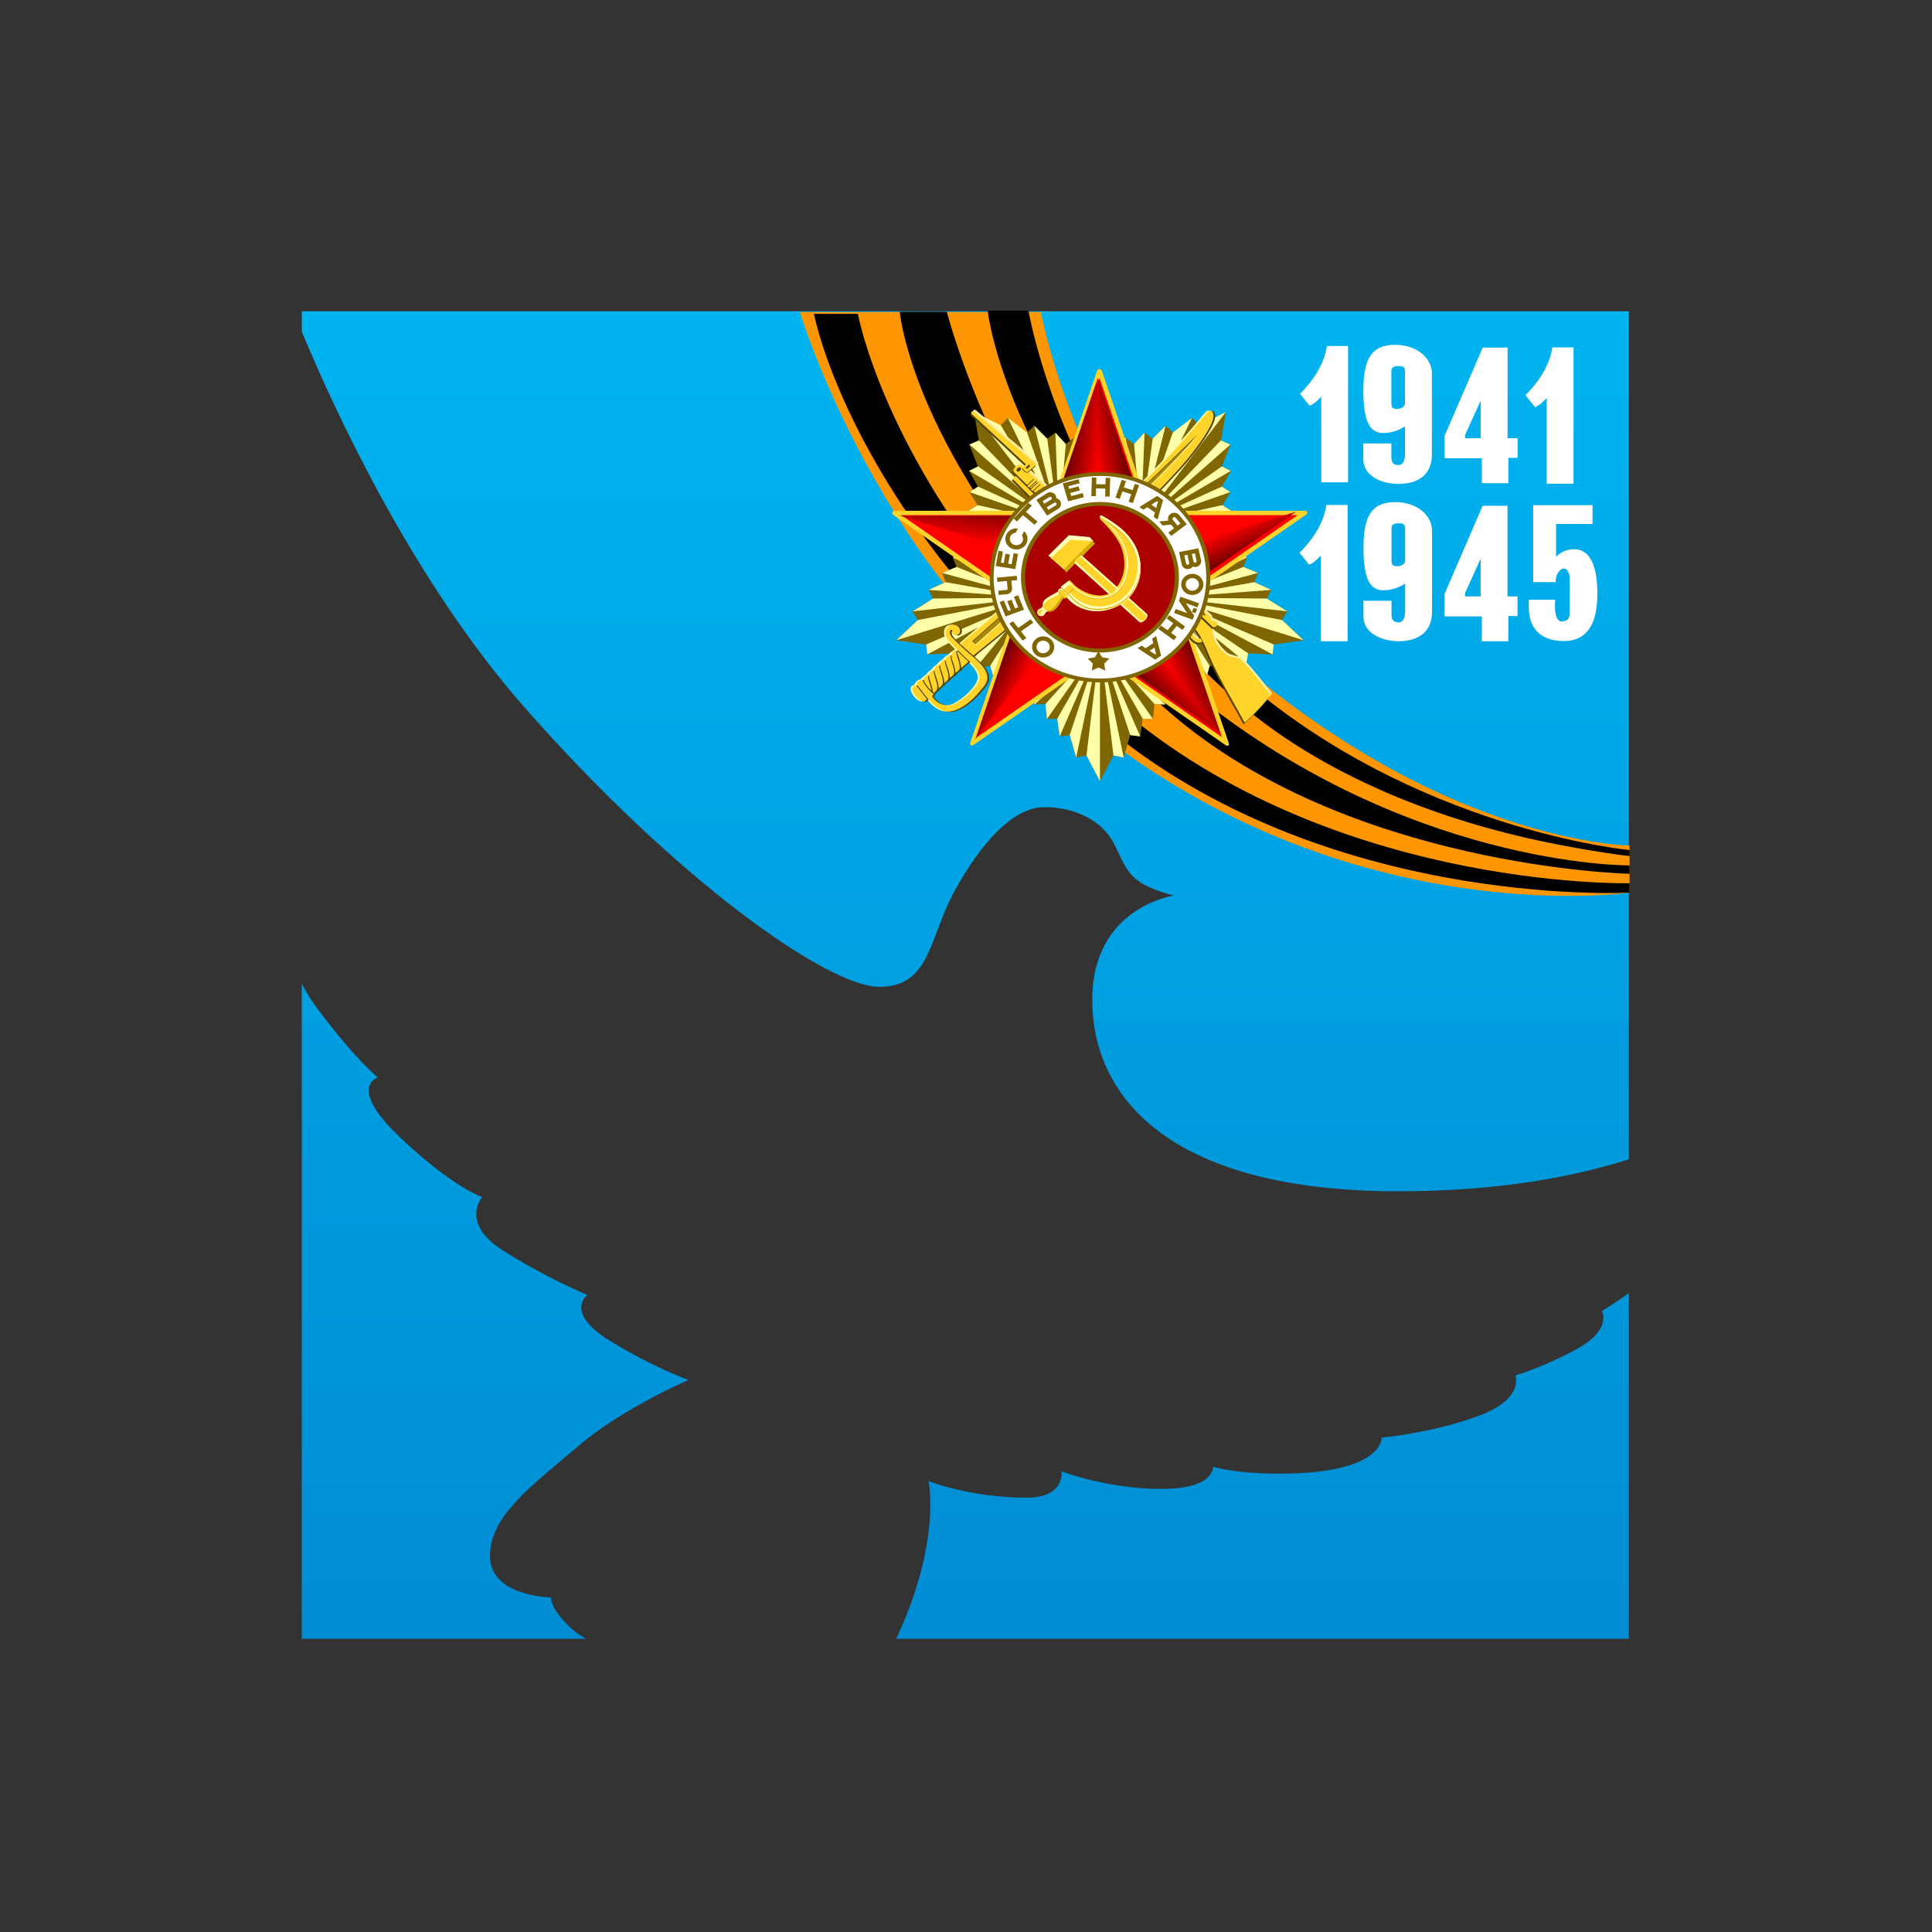 <svg viewBox='0 0 602 602' xmlns='http://www.w3.org/2000/svg' xmlns:xlink='http://www.w3.org/1999/xlink'>
<rect x="0" y="0" width="602" height="602" fill="#333333" stroke="none"/>
<defs>
<linearGradient id='f' x1='-76.431' x2='-66.144' y1='27.596' y2='25.922' gradientUnits='userSpaceOnUse' xlink:href='#h'/>
<linearGradient id='i' x1='-76' x2='-66' y1='28' y2='26' gradientUnits='userSpaceOnUse' xlink:href='#h'/>
<linearGradient id='c' x1='-87.516' x2='-77.282' y1='25.922' y2='27.302' gradientUnits='userSpaceOnUse' xlink:href='#l'/>
<linearGradient id='l'>
<stop stop-color='#2b0000' offset='0'/>
<stop stop-color='red' offset='1'/>
</linearGradient>
<linearGradient id='j' x1='-76' x2='-66' y1='28' y2='26' gradientUnits='userSpaceOnUse'>
<stop stop-color='red' offset='0'/>
<stop stop-color='#500' offset='1'/>
</linearGradient>
<linearGradient id='h'>
<stop stop-color='red' offset='0'/>
<stop stop-color='#2b0000' offset='1'/>
</linearGradient>
</defs>
<linearGradient id='k' x1='300.79' x2='300.79' y1='97.795' y2='508.5' gradientUnits='userSpaceOnUse'>
<stop stop-color='#00b4ef' offset='0'/>
<stop stop-color='#008cd3' offset='1'/>
</linearGradient>
<path d='M94.041 96.987v6.355c10.627 25.535 34.871 77.837 69.459 117.158 47.5 54 94.5 87 110.5 87s15.5-15.5 23.5-30 18-26 28-26 18.464 4.706 21.77 11.7 4.323 9.24 8.096 11.741 10.385 4.1 10.385 4.1-25.416 3.658-25.416 32.491 22.165 59.667 95.5 59.667c31.425 0 55-4.653 71.708-9.97V96.987H94.041zm397.291 323.345c-11.08 6.043-19.138 8.202-19.138 8.202s2.9 7.339-11.511 12.663-30.217 6.763-30.217 6.763.867 11.223-31.939 11.223c-13.67 0-20.576-2.158-20.576-2.158s.723 6.907-16.112 6.907-31.079-5.468-31.079-5.468 1.151 8.202-10.792 8.202c-17.698 0-30.648-5.18-30.648-5.18s2.181 10.35-2.152 27.35c-2.201 8.636-5.348 16.32-7.912 21.797h228.286V402.94c-4.867 3.456-8.374 5.56-8.374 5.56s3.244 5.788-7.836 11.832zM180 450.75c14-12 34.5-20.75 34.5-20.75s-11-4-23.25-11.5c-16-9.25-8.25-15-8.25-15s-13.25-5.5-26.5-14-6.25-16.5-6.25-16.5-9.25-3-25.75-18.75-6.75-18.5-6.75-18.5-7-5.5-19.25-22c-1.519-2.046-3.011-4.48-4.459-7.175V510.63h88.651c-1.546-.757-3.718-2.156-6.232-4.735-5.041-5.17-4.782-8.143-4.782-8.143s-19-.26-19-12.926S166 462.75 180 450.75' fill='url(#k)'/>
<path d='m249.24 97.234s24.815 82.938 90.775 129.31c80.573 64.312 167.74 51.592 167.74 51.592v-14.695s-54.439-0.324-119.74-55.181c-51.592-44.082-63.673-111.02-63.673-111.02h-75.102' fill='#FE9601'/>
<path d='m253.62 97.795h13.697s10.434 58.375 77.285 119.03 163.16 58.373 163.16 58.373v2.935s-99.239 5.544-168.05-55.764c-74.677-62.936-86.09-124.57-86.09-124.57'/>
<path d='m280.36 97.148h14.674s6.302 24.747 21.523 52.503c12.097 22.059 30.152 45.383 52.828 64.243 67.83 56.416 138.37 55.764 138.37 55.764v2.608s-87.658-1.916-143.59-50.546c-79.062-68.745-83.808-124.57-83.808-124.57'/>
<path d='m307.75 96.821h12.718s11.089 65.874 65.548 113.81 121.74 54.243 121.74 54.243v1.875s-11.535-1.261-27.936-4.74c-26.675-5.659-67.425-18.618-97.716-46.486-68.52-63.04-74.352-118.7-74.352-118.7'/>
<path d='m408.06 126.432-2.998-3.748s3.372-3.124 5.746-7.371 2.624-7.496 2.624-7.496h6.621v42.477h-8.37v-26.735s-.624.75-1.624 1.624-2 1.249-2 1.249' fill='#fff'/>
<path d='m478.31 126.86-2.998-3.747s3.372-3.124 5.746-7.371 2.624-7.496 2.624-7.496h6.621v42.477h-8.37v-26.735s-0.624 0.75-1.624 1.624-2 1.249-2 1.249' fill='#fff'/>
<path d='M434.67 107.443c-7.121 0-9.87 4.123-9.87 14.242s2.249 13.243 6.247 13.243 6.746-2.124 6.746-2.124v8.496c0 2.374-.749 3.623-2 3.623s-2.248-.5-2.248-2.249v-4.498H424.8v4.997c0 4.997 5.498 7.621 10.994 7.621 5.747 0 10.369-2.624 10.369-9.12v-25.361c0-4.498-4.372-8.87-11.493-8.87zm3.123 18.24c0 .75-.873 1.749-2.498 1.749s-1.749-.75-1.749-1.874v-9.994c0-1.125.873-1.5 2-1.5s2.249-.125 2.249 1.749v9.87' fill='#fff'/>
<path d='m469.75 136.55v-28.234h-7.745l-11.869 27.485v6.996h11.62v7.746h8.243v-7.871h2.874v-6.122h-3.124zm-8.37 0h-4.872v-1l4.872-10.744zm23.356 44.834h-6.996v-23.987h18.49v5.872h-11.369v10.244s1.874-2.374 5.622-2.374 7.246 2.998 7.246 13.867-4.247 14.742-10.494 14.742-10.869-3.123-10.869-10.494v-2.374h8.245s-0.75 6.747 2 6.747 2.5-2.25 2.5-3.498v-9.87c0-1.5-0.75-3.124-1.75-3.124s-2.624 1.25-2.624 4.249' fill='#fff'/>
<g fill-rule='evenodd'>
<path transform='matrix(.082 0 0 .079 301.77 173.96)' d='m0 20v100h60v-20h-40v-80zm80 0v100h60v-20h-40v-20h40v-20h-40v-20h40v-20zm130 20v20h20c5.523 0 10 4.477 10 10s-4.477 10-10 10h-20v20h20c16.569 0 30-13.431 30-30s-13.431-30-30-30zm20-40c-38.66 0-70 31.34-70 70s31.34 70 70 70 70-31.34 70-70-31.34-70-70-70zm0 20c27.614 0 50 22.386 50 50s-22.386 50-50 50-50-22.386-50-50 22.386-50 50-50' fill='#9000cc'/>
<path transform='matrix(.082 0 0 .079 301.77 173.96)' d='M320 20v100h20V57.219L380 120h20V20h-20v62.781L340 20' fill='red'/>
<path transform='matrix(.082 0 0 .079 301.77 173.96)' d='m420 20h20v100h-20zm40 0v100h50c16.569 0 30-13.431 30-30v-40c0-16.569-13.431-30-30-30zm20 20h30c5.523 0 10 4.477 10 10v40c0 5.523-4.477 10-10 10h-30zm180-20-20 20h30c5.523 0 10 4.477 10 10s-4.477 10-10 10c-16.569 0-30 13.431-30 30v30h60v-20h-40v-10c0-5.523 4.477-10 10-10 16.569 0 30-13.431 30-30s-13.431-30-30-30zm130-20c-38.66 0-70 31.34-70 70s31.34 70 70 70 70-31.34 70-70-31.34-70-70-70zm0 20c27.614 0 50 22.386 50 50s-22.386 50-50 50-50-22.386-50-50 22.386-50 50-50zm90 20v80h20v-100' fill='#9000cc'/>
<g fill-rule='evenodd'>
<path transform='matrix(.165 0 0 .158 330.72 173.81)' d='m299.48 50.91a5 5 0 1 1 0-10 5 5 0 0 1-0 10zm10-30h-10a5 5 0 0 0-5 5v5.856a14.966 14.966 0 0 1 5-0.856c8.283 0 15 6.718 15 15 0 8.283-6.717 15-15 15s-15-6.717-15-15v-20c0-8.283 6.717-15 15-15' fill='#90c'/>
</g>
</g>
<g fill-rule='evenodd'>
<path transform='matrix(1.364 0 0 1.3 278 115)' d='m43.28 18.27-1.673-1.865-1.94 1.556-2.392-2.705-1.856 1.435-2.952-3.093-1.7 1.6-4.368-3.485-1.615 1.772-6.108-3.168 1.125 6.788-2.184.988 1.964 5.231-2.033 1.082 2.03 3.763-1.94 1.321 1.835 3.113-2.08 1.363 1.257 2.167 19.388.834zM16.108 44.088l-2.29 1.014.88 2.325-3.312 1.44.792 2.209-3.854 1.851 1 2.07-4.664 3.078 1.186 2.083-4.9 4.83 6.804 1.028.264 2.383 5.583-.252.4 2.268 4.206-.768.658 2.253 3.526-.783.654 2.4 2.45-.526 6.784-18.182zm16.158 33.82.257 2.491 2.484-.12.345 3.596 2.346-.07.57 4.237 2.28-.32 1.486 5.387 2.347-.485 3.08 6.154 3.08-6.154 2.348.485 1.485-5.387 2.281.32.57-4.237 2.345.07.346-3.595 2.484.12.257-2.493L47.46 65.836zM51.643 18.27l1.673-1.865 1.94 1.556 2.392-2.706 1.856 1.436 2.952-3.093 1.7 1.6 4.368-3.485 1.614 1.771 6.11-3.167-1.126 6.788 2.184.988-1.964 5.231 2.033 1.082-2.03 3.763 1.939 1.321-1.834 3.113 2.08 1.363-1.257 2.167-19.389.834zm27.172 25.817 2.29 1.015-.881 2.325 3.313 1.44-.792 2.209 3.854 1.851-1.01 2.07 4.665 3.078-1.186 2.083 4.9 4.83-6.804 1.028-.264 2.382-5.583-.251-.4 2.268-4.206-.768-.658 2.253-3.526-.783-.654 2.4-2.45-.526-6.784-18.182' fill='#806600'/>
<path transform='matrix(1.364 0 0 1.3 278 115)' d='m30.81 15.197-4.368-3.484 11.64 25.254zm-5.982-1.712-6.109-3.168 19.363 26.65zm-4.984 3.62-2.184.988 20.422 18.874zm-.22 6.22-2.033 1.081 20.49 12.561zM43.28 18.27l-1.673-1.865-3.525 20.562zm-3.612-.309-2.393-2.705.807 21.711zm-4.249-1.27-2.952-3.093 5.615 23.37zM19.516 32.603l-2.08 1.363 20.646 3zm.105-4.434-1.939 1.321 20.4 7.477zM9.333 54.998 4.67 58.075l27.615-3.266zm-3.478 5.16-4.9 4.83 31.33-10.179zm1.904 5.858.265 2.383 24.26-13.59zm5.847 2.13.4 2.27 18.278-15.607zm2.502-24.058-2.29 1.014 18.466 9.707zm-1.409 3.34-3.313 1.44 20.898 5.941zm-2.52 3.648-3.855 1.851 23.96 1.882zm10.218 20.041.653 2.4 9.234-18.708zm-4.185-1.47.658 2.253 13.414-17.091zM40.55 87.722l1.485 5.387 5.428-27.273zm3.833 4.902 3.08 6.154V65.836zm6.16 0 2.347.485-5.427-27.273zm3.833-4.902 2.28.32-9.193-22.206zm-22.109-9.815.257 2.492 14.939-14.563zm2.741 2.373.346 3.595 12.109-18.039zm2.69 3.525.57 4.237 9.195-22.206zm22.22-3.525 2.483.12-14.938-14.564zm-2.692 3.525 2.346.07-12.11-18.039zm6.888-68.607 4.368-3.485-11.64 25.254zm5.983-1.713 6.108-3.168-19.362 26.65zm4.983 3.62 2.184.988-20.421 18.874zm.22 6.22 2.033 1.081-20.49 12.561zM51.644 18.27l1.672-1.865 3.526 20.562zm3.611-.308 2.394-2.706-.807 21.711zm4.25-1.27 2.951-3.094-5.614 23.37zm15.902 15.91 2.08 1.364-20.645 3zm-.105-4.433 1.94 1.322-20.4 7.476zM85.59 54.998l4.664 3.077L62.64 54.81zm3.478 5.16 4.9 4.83L62.64 54.81zm-1.904 5.858L86.9 68.4l-24.261-13.59zm-5.846 2.131-.4 2.268L62.638 54.81zm-2.503-24.06 2.29 1.015L62.64 54.81zm1.41 3.34 3.312 1.44L62.64 54.81zm2.52 3.649 3.854 1.851-23.96 1.882zM72.527 71.117l-.654 2.4-9.234-18.708zm4.184-1.47-.7 2.253-13.415-17.09' fill='#ffffa9'/>
</g>
<g fill-rule='evenodd'>
<path transform='matrix(1.364 0 0 1.3 278 115)' d='M58.795 33.963h35.361c.781 0 .87.594.325.99L65.871 55.74l10.971 33.768c.264.811-.176.99-.771.558L47.348 69.197 18.728 89.99c-.61.444-1.108.236-.834-.609L28.825 55.74.402 35.09c-.665-.484-.48-1.127.369-1.127H35.9L46.76.539c.231-.712.938-.724 1.173-0' fill='#ffd42a' fill-rule='nonzero'/>
<path transform='matrix(1.364 0 0 1.3 278 115)' d='M2.08 35.012H36.66l10.687-32.89 10.686 32.89h34.582L64.64 55.34l10.686 32.89-27.977-20.327L19.37 88.228l10.687-32.89' fill='red'/>
<g fill-rule='evenodd'>
<path transform='matrix(1.364 0 0 1.3 446.87 115)' d='M-66.144 35.013-76.83 49.72V2.123' fill='url(#f)'/>
<path transform='matrix(1.364 0 0 1.3 446.87 115)' d='m-76.83 49.72-10.686-14.708 10.686-32.89' fill='url(#c)'/>
<path transform='matrix(.421 -1.246 1.297 .405 309.98 64.08)' d='M-66.144 35.013-76.83 49.72V2.123' fill='url(#j)'/>
<path transform='matrix(.421 -1.246 1.297 .405 309.98 64.08)' d='m-76.83 49.72-10.686-14.708 10.686-32.89' fill='url(#c)'/>
<path transform='scale(-1.364 1.3) rotate(-72 -103.53 213.28)' d='M-66.144 35.013-76.83 49.72V2.123' fill='url(#f)'/>
<path transform='scale(-1.364 1.3) rotate(-72 -103.53 213.28)' d='m-76.83 49.72-10.686-14.708 10.686-32.89' fill='url(#c)'/>
<path transform='matrix(-1.103 -.77 .802 -1.06 217.46 173.48)' d='M-66.144 35.013-76.83 49.72V2.123' fill='url(#f)'/>
<path transform='matrix(-1.103 -.77 .802 -1.06 217.46 173.48)' d='m-76.83 49.72-10.686-14.708 10.686-32.89' fill='url(#c)'/>
<path transform='scale(1.364 -1.3) rotate(36 374.87 460.41)' d='M-66.144 35.013-76.83 49.72V2.123' fill='url(#i)'/>
<path transform='scale(1.364 -1.3) rotate(36 374.87 460.41)' d='m-76.83 49.72-10.686-14.708 10.686-32.89' fill='url(#c)'/>
</g>
</g>
<g fill-rule='evenodd'>
<path transform='matrix(1.364 0 0 1.3 278 115)' d='m70.587 56.564 2.438 2.476.322 1.018a.877.877 0 0 1 1.22.494c.17.503-.575 1.289-1.101.812l-0 .683c-0 2 1 4 2.85 5.703.785.721 1.934.933 3.06 1.16 1.035.38 4.325 4.7 7.387 8.812-1.745 2.44-3.742 4.63-5.91 6.649-2.571-4.997-5.535-10.012-7.738-15.173-.607-1.423-1.143-2.89-1.795-4.285l-.14.07c-1.355.717-2.323-.47-3.426-2.161l.464-.65c.788 1.282 1.71 2.475 2.535 1.976l.144-.094c-.63-1.208-1.383-2.342-2.39-3.322l2.083-4.168zM19.183 9.924 33.44 22.47l-1.92 1.685 1.655 1.547c.138-.138.565.26.427.399l.417.389c.138-.138.565.261.428.4l2.59 2.419-1.856 2.149-1.27.781-5.88-6.138c-.239-.25.544-.935.782-.684l.235-.233-.888-.908c-.555-.568 1.13-2.203 1.71-1.661l.495.462.55-.624-12.29-11.99c-.446-.435.057-.98.558-.54' fill='#fea'/>
<path transform='matrix(1.364 0 0 1.3 278 115)' d='m69.986 57.336 2.439 2.476.322 1.018a.877.877 0 0 1 1.22.494c.169.503-.575 1.289-1.102.813l-0 .682c-0 2.049.994 3.997 2.85 5.703.784.721 1.934.933 3.06 1.16 1.034.38 4.325 4.7 7.387 8.812-1.746 2.44-3.742 4.63-5.91 6.649-2.571-4.997-5.535-10.011-7.738-15.173-.607-1.423-1.143-2.89-1.796-4.285l-.14.07c-1.355.717-2.322-.47-3.425-2.161l.463-.65c.788 1.283 1.71 2.475 2.536 1.976l.143-.093c-.63-1.21-1.382-2.343-2.39-3.323l2.084-4.168zm-51.403-46.64 14.256 12.546-1.92 1.685 1.656 1.547c.137-.138.565.26.427.399l.417.39c.137-.139.565.26.427.398l2.59 2.42-1.855 2.149-1.27.781-5.88-6.138c-.24-.25.543-.935.782-.684l.235-.233-.888-.908c-.555-.568 1.129-2.203 1.71-1.661l.494.462.55-.624-12.289-11.99c-.446-.435.057-.98.558-.54' fill='#540'/>
<path transform='matrix(1.364 0 0 1.3 278 115)' d='m69.445 58.63 3.694 3.747c-.022 2.067.98 4.032 2.85 5.751.784.722 1.933.933 3.06 1.161 1.034.38 4.324 4.656 7.387 8.812-1.746 2.44-3.742 4.63-5.91 6.648-2.572-4.996-5.536-10.011-7.738-15.173-1.272-2.98-2.231-6.154-4.609-8.465zm.259-.33 3.438 3.443c.526.476 1.27-.31 1.1-.813a.877.877 0 0 0-1.219-.493l-.322-1.018-2.439-2.477zm.722 6.226c-.826.5-1.748-.693-2.536-1.976l-.464.65c1.103 1.692 2.07 2.9 3.426 2.162zM18.788 10.292l14.256 12.547-2 1.758c-.389.342-1.482-.686-1.14-1.074l.619-.701-12.289-11.99c-.447-.436.057-.981.558-.54zm17.854 19.385L34.17 27.37l-1.89 1.894 2.504 2.562zm-2.591-2.42c.138-.137-.29-.536-.427-.398l-1.867 1.87c-.138.137.27.555.408.417zm-.547-.51-.177-.166-1.854 1.857.17.173zm-.297-.278c.137-.138-.29-.537-.427-.399l-1.83 1.833c-.138.138.27.556.408.418zm-.547-.51-1.416-1.323-.096.085c-.543.476-1.862-.749-1.37-1.307l.071-.08-.375-.35c-.58-.543-2.265 1.092-1.71 1.66l3.071 3.141 1.825-1.827zm1.735 6.112-5.977-6.285c-.239-.251-1.021.433-.782.683l5.88 6.139' fill='#ffd42a'/>
<path transform='matrix(1.364 0 0 1.3 278 115)' d='M30.945 23.832a.233.233 0 0 1-.334-.324l.492-.508a.233.233 0 0 1 .333.325zm-2.302-.035c.239-.233.554-.298.703-.145.15.154.078.467-.161.7-.24.234-.554.298-.704.145-.15-.153-.077-.467.162-.7zm41.435 33.537 1.455 1.525-.203.238-1.386-1.405' fill='#540' fill-rule='nonzero'/>
</g>
<g fill-rule='evenodd'>
<path transform='matrix(1.364 0 0 1.3 354.5 115)' d='M-43.574 65.057c-.887-1.072-1.108-3.313.626-3.723a1.658 1.658 0 0 1 1.677.551c.355.43.414 1.14.018 1.56-.388.413-1.029.397-1.375-.065a.917.917 0 0 1-.125-.892c-.332-.1-.614.252-.58.637.05.556.336.969.682 1.346a44.496 44.496 0 0 0 1.542 1.6C-20.812 47.83-.102 30.41 15.027 10.874c.735-.95 1.443-1.429 1.798-.11.66 2.446-5.31 10.178-7.213 12.401-12.834 14.998-29.577 30.343-47.78 45.663 1.616 1.46 3.385 3.208 3.41 5.129.016 1.215-.825 2.13-1.718 3.262-1.53 1.938-4.21 4.492-6.796 4.846-1.948.267-3.698-1.371-5.17-3.198-.15.265-.292.463-.526.642-1.159.886-3.771-2.639-2.616-3.53.233-.18.417-.279.664-.421.114-.597.625-1.01 1.28-1.194.387-.397.919-.873 1.412-1.263.238-.46.795-.803 1.2-1.2.204-.474.874-.855 1.245-1.201.202-.465.966-.902 1.3-1.2.23-.493 1-.896 1.38-1.207.227-.372.943-.782 1.379-1.138-.64-.68-1.282-1.361-1.872-2.076zm4.67 4.93c-.563.495-1.318 1.165-1.868 1.664-.208.485-.935.854-1.301 1.193v-0c-.209.483-.897.84-1.266 1.185-.25.486-.908.867-1.28 1.22-.21.5-.93.904-1.293 1.258-.175.481-.93.953-1.271 1.264l.186.175-.426.384c.3.528.704 1.05 1.17 1.408a4.274 4.274 0 0 0 2.834.86c2.014-.11 6.52-4.14 6.841-6.389.232-1.62-1.32-3.203-2.327-4.2' fill='#ffffa9' fill-rule='nonzero'/>
<path transform='matrix(1.364 0 0 1.3 354.5 115)' d='M-40.867 67.234c-.64-.68-1.282-1.362-1.872-2.076-.887-1.072-1.108-3.313.626-3.723a1.658 1.658 0 0 1 1.677.551c.355.43.414 1.14.018 1.56-.388.413-1.029.397-1.375-.065a.917.917 0 0 1-.125-.892c-.332-.1-.614.252-.58.637.05.555.336.968.682 1.346a44.495 44.495 0 0 0 1.542 1.6C-19.977 47.93.733 30.51 15.862 10.975c.735-.95 1.443-1.429 1.798-.11.66 2.446-5.31 10.177-7.213 12.401C-2.387 38.264-19.13 53.61-37.333 68.93c1.616 1.46 3.385 3.208 3.41 5.128.016 1.216-.825 2.131-1.718 3.263-1.53 1.938-4.21 4.492-6.796 4.846-1.948.266-3.698-1.372-5.17-3.199-.15.266-.292.464-.526.643-1.159.885-3.771-2.639-2.616-3.531.233-.18.417-.278.664-.42.114-.598.625-1.01 1.28-1.195.387-.396.919-.872 1.412-1.262.238-.461.795-.803 1.2-1.2.204-.474.874-.855 1.245-1.202.202-.464.966-.902 1.3-1.2.23-.492 1-.895 1.38-1.206.227-.372.943-.782 1.379-1.138zm2.797 2.853c-.562.496-1.317 1.166-1.867 1.665-.208.485-.935.854-1.301 1.193v-0c-.209.483-.897.84-1.266 1.185-.25.486-.908.867-1.28 1.22-.21.5-.93.904-1.293 1.258-.175.481-.93.953-1.271 1.264l.186.175-.426.384c.3.528.704 1.05 1.17 1.408a4.274 4.274 0 0 0 2.834.86c2.014-.11 6.52-4.141 6.841-6.39.232-1.618-1.32-3.203-2.327-4.22' fill='#540'/>
<path transform='matrix(1.364 0 0 1.3 354.5 115)' d='M-50.505 75.57c1.774 2.232 4.444 6.946 7.648 6.508 2.6-.354 5.265-2.908 6.796-4.847.893-1.131 1.734-2.047 1.718-3.262-.034-2.607-3.283-4.898-5-6.58-.973-.952-1.973-1.902-2.894-2.905-.346-.378-.632-.79-.681-1.346-.034-.385.248-.737.58-.637a.917.917 0 0 0 .125.892c.346.462.987.478 1.375.065.395-.421.337-1.13-.018-1.56a1.658 1.658 0 0 0-1.678-.551c-1.734.41-1.512 2.65-.625 3.723.888 1.075 1.892 2.077 2.834 3.106.49.534 1.192 1.172 1.881 1.87 1.263 1.278 2.484 2.758 2.281 4.174-.322 2.249-4.827 6.28-6.842 6.389a4.274 4.274 0 0 1-2.833-.86c-.466-.358-.87-.88-1.17-1.407l.426-.384c-1.138-1.066-2.19-2.174-2.644-3.582-.654.185-1.166.597-1.28 1.194zm-.163.17a1.314 1.314 0 0 0-.501.25c-1.155.893 1.457 4.417 2.616 3.532a1.4 1.4 0 0 0 .39-.439c-.547-.675-1.056-1.378-1.523-2.023a41.07 41.07 0 0 0-.982-1.32zm2.9-2.645c-.403.903.485 2.62.66 4-.742-.754-1.435-1.598-1.807-2.602l0-.024c.043-.49.81-1.04 1.145-1.38zm1.206-1.21c-.316 1.127.945 3.201.76 4.672-.056.458-.433.76-.776 1.065l-.21-.2c-.084-1.384-.966-3.16-.868-4.056.071-.66.563-.958 1.094-1.481zm1.247-1.204c-.234 1.126.907 3.086.807 4.535-.042.614-.555.898-.974 1.31.108-1.53-1.105-3.54-.924-4.548.1-.556.681-.91 1.1-1.297zm1.297-1.196c-.257 1.08.83 2.973.798 4.412-.015.682-.513.931-.98 1.381.088-1.513-1.07-3.48-.949-4.516.062-.528.76-.944 1.131-1.277zm1.385-1.21c-.445.982.733 2.997.694 4.474-.017.631-.54.892-.976 1.304.07-1.471-1.023-3.361-.95-4.396.044-.606.808-1.023 1.232-1.383zm1.207-.96c-.2 1.057.83 2.914.766 4.283-.028.606-.554.866-.977 1.258.045-1.443-1.023-3.334-.9-4.296.08-.627.55-.839 1.09-1.267l.02.022zm2.78 2.836c-.572.506-1.142 1.016-1.71 1.53.06-1.296-.764-2.993-.88-4a2.129 2.129 0 0 1-.015-.18c.853.905 1.728 1.767 2.606 2.65zm54.11-59.265c.736-.95 1.443-1.428 1.798-.11.66 2.446-5.31 10.178-7.213 12.402-12.842 15-29.389 30.177-47.605 45.507a91.909 91.909 0 0 1-2.94-2.768c20.3-18.231 40.828-35.492 55.96-55.03' fill='#ffd42a'/>
<path transform='matrix(1.364 0 0 1.3 354.5 115)' d='m-37.53 65.408.679.677C-18.91 49.26 2.69 29.668 13.713 16.03-2.831 33.325-20.274 49.292-37.53 65.408' fill='#ffb' fill-rule='nonzero'/>
<path transform='matrix(1.364 0 0 1.3 354.5 115)' d='M-37.102 65.877C-19.161 49.052 2.44 29.46 13.462 15.822-3.08 33.116-20.525 49.084-37.78 65.2' fill='#540'/>
<path transform='matrix(1.364 0 0 1.3 354.5 115)' d='M-36.909 65.88c17.942-16.825 39.543-36.417 50.565-50.055C-2.888 33.12-20.331 49.088-37.587 65.203' fill='#a80'/>
</g>
<g fill-rule='evenodd'>
<path transform='matrix(1.364 0 0 1.3 278 115)' d='m72.683 49.9c0 13.843-11.378 25.2-25.2 25.2-13.844 0-25.2-11.378-25.2-25.2 0-13.844 11.379-25.2 25.2-25.2s25.2 11.379 25.2 25.2' fill='#806600' fill-rule='nonzero'/>
<path transform='matrix(1.364 0 0 1.3 278 115)' d='m23.172 49.9c0 13.33 10.96 24.29 24.29 24.29s24.29-10.96 24.29-24.29-10.96-24.29-24.29-24.29-24.29 10.96-24.29 24.29' fill='#fff' fill-rule='nonzero'/>
<path transform='matrix(1.364 0 0 1.3 278 115)' d='m65.506 49.9c0 9.904-8.14 18.044-18.044 18.044-9.905 0-18.045-8.14-18.045-18.045 0-9.904 8.14-18.044 18.045-18.044 9.904 0 18.045 8.14 18.044 18.045' fill='#806600' fill-rule='nonzero'/>
<path transform='matrix(1.364 0 0 1.3 278 115)' d='m30.348 49.9c0 9.391 7.722 17.113 17.113 17.113 9.392 0 17.114-7.722 17.114-17.113s-7.722-17.113-17.113-17.113-17.114 7.721-17.114 17.113' fill='#a00' fill-rule='nonzero'/>
<g fill='#806600'>
<path transform='matrix(1.364 0 0 1.3 278 115)' d='M32.486 65.05a2.544 2.544 0 0 1 3.555-.448 2.544 2.544 0 0 1 .45 3.555 2.544 2.544 0 0 1-3.556.448 2.544 2.544 0 0 1-.449-3.554zm3.195 2.479a1.517 1.517 0 0 0-.268-2.118 1.517 1.517 0 0 0-2.117.268 1.517 1.517 0 0 0 .267 2.117c.654.507 1.61.386 2.118-.267' fill-rule='nonzero'/>
<path transform='matrix(.636 0 0 .6 246.73 116.44)' d='m112.26 133.79 2.62 3.519-1.764 1.313-6.554-8.8 1.764-1.314 2.62 3.519 6.027-4.487 1.313 1.764zm1.516-11.228-9.061 3.5-2.888-7.478 2.052-0.793 2.096 5.426 1.319-0.509-1.753-4.537 2.053-0.792 1.752 4.536 1.585-0.613-2.096-5.426 2.053-0.792'/>
<path transform='matrix(1.364 0 0 1.3 278 115)' d='M30.125 38.873a2.547 2.547 0 0 1 .544 2.928 2.544 2.544 0 0 1-3.377 1.196 2.544 2.544 0 0 1-1.197-3.377 2.547 2.547 0 0 1 2.618-1.42l-.483 1.012c-.507.054-.977.36-1.21.849a1.517 1.517 0 0 0 .713 2.012 1.517 1.517 0 0 0 2.011-.713 1.515 1.515 0 0 0-.101-1.474' fill-rule='nonzero'/>
<path transform='matrix(1.364 0 0 1.3 278 115)' d='m70.1 56.153-.36.96-2.647-.994 1.9 2.983-.361.96-4.242-1.593.36-.96 2.64.99-1.892-2.98.36-.96zm-1.24 1.081.795.3-.368.98-.795-.3zM26.183 53.97v0l-1.857.174-.096-1.022 1.857-.174v0a.31.31 0 0 0 .21-.113l0 0a.311.311 0 0 0 .071-.227l-.17-1.807-2.168.203-.095-1.021 4.511-.424.096 1.022-1.326.125.17 1.807a1.333 1.333 0 0 1-1.204 1.452zM67.294 37.204 63.72 39.99l-.631-.81 1.308-1.019-.683-.876-1.947.2-.744-.956 2.05-.21a1.445 1.445 0 0 1 .484-1.575 1.445 1.445 0 0 1 2.016.252zm-2.09.327.651-.507-1.09-1.4a.413.413 0 0 0-.65.508l1.09 1.4zM61.884 31.39l-1.257 4.685-.89-.645.286-1.064-1.736-1.258-.922.603-.89-.644 4.06-2.655zm-1.577 1.915.402-1.5-.204-.148-1.3.85'/>
<path transform='matrix(.636 0 0 .6 246.73 116.44)' d='m109.502 101.5-9.581-1.6 1.321-7.908 2.17.363-.959 5.737 1.395.233.801-4.796 2.17.362-.801 4.796 1.676.28.959-5.737 2.169.363zM113.227 73.454l-2.886 3.304-1.7-1.447 7.22-8.266 1.7 1.448-2.887 3.304 5.659 4.943-1.447 1.7'/>
<path transform='matrix(1.364 0 0 1.3 278 115)' d='m32.937 31.357 2.426-1.6a1.39 1.39 0 0 1 1.918.42c.157.244.226.521.216.794.341.079.653.285.856.603.41.64.2 1.507-.42 1.918l-2.546 1.636zm1.418.308.393.611 1.562-1a.364.364 0 0 0-.395-.61zm.948 1.475.392.611 1.687-1.081a.364.364 0 0 0-.395-.612'/>
<path transform='matrix(.636 0 0 .6 246.73 116.44)' d='m135.351 66.283-2.616-9.355 7.72-2.159.593 2.119-5.602 1.566.381 1.362 4.683-1.31.592 2.119-4.683 1.31.458 1.637 5.602-1.567.592 2.118zM146.742 63.6l.262-9.71 2.2.06-.092 3.412 4.552.123.092-3.413 2.2.06-.262 9.71-2.2-.06.11-4.098-4.551-.123-.1 4zM158.582 64.346l3.047-9.223 2.089.69-1.071 3.242 4.324 1.429 1.071-3.243 2.089.69-3.047 9.224-2.089-.69 1.285-3.893-4.323-1.428-1.286 3.892'/>
<path transform='matrix(1.364 0 0 1.3 278 115)' d='M68.35 54.14a2.544 2.544 0 0 1-2.317-2.733 2.544 2.544 0 0 1 2.733-2.317 2.544 2.544 0 0 1 2.317 2.733 2.544 2.544 0 0 1-2.733 2.317zm.332-4.029a1.517 1.517 0 0 0-1.628 1.38 1.517 1.517 0 0 0 1.38 1.628 1.517 1.517 0 0 0 1.628-1.38 1.517 1.517 0 0 0-1.38-1.628' fill-rule='nonzero'/>
<path transform='matrix(1.364 0 0 1.3 278 115)' d='m60.07 69.648-3.997-2.75.905-.623.908.625 1.765-1.217-.26-1.07.905-.623 1.145 4.714zm-1.28-2.126 1.28.88.207-.143-.367-1.508zM69.956 42.949l.6 2.823a1.39 1.39 0 0 1-1.078 1.64 1.377 1.377 0 0 1-.82-.082c-.195.29-.5.507-.869.583a1.396 1.396 0 0 1-1.64-1.079l-.616-2.964 4.437-.921zm-.796 1.213-.711.148.378 1.818a.364.364 0 0 0 .712-.15zm-1.716.357-.711.148.405 1.962a.364.364 0 0 0 .712-.15'/>
<path transform='matrix(.636 0 0 .6 246.73 116.44)' d='m184.963 125.384 7.698 5.924-1.342 1.743-2.706-2.082-2.8 3.608 2.706 2.083-1.342 1.743-7.697-5.924 1.341-1.743 3.249 2.5 2.8-3.609-3.249-2.5zM151.972 147.273l3.576.654-2.509 2.631.483 3.603-3.278-1.572-3.277 1.572.483-3.603-2.509-2.631 3.577-.654 1.726-3.199'/>
</g>
</g>
<g fill-rule='evenodd'>
<path transform='matrix(.636 0 0 .6 246.73 116.44)' d='m147.712 86.934-5.963 6.29-.152.148 0 0-3.69 3.893-0-0-.064.075-4.308 4.545-7.85-7.41 10.054-10.607 10.174.982' fill='#ffb' fill-rule='nonzero'/>
<path transform='matrix(1.364 0 0 1.3 278 115)' d='m40.742 40.917 4.934.27.21.57-6.124 6.469-3.523-2.905' fill='#ffd42a'/>
<path transform='matrix(1.364 0 0 1.3 278 115)' d='m39.724 48.79-.388-.915 6.34-6.687.66.625' fill='#d4aa00'/>
<path transform='matrix(1.364 0 0 1.3 278 115)' d='M41.837 51.98c2.467 2.144 6.426 3.261 8.6 1.198 2.677-2.542 3.193-6.437 1.986-10.219-.738-2.314-2.96-4.989-4.957-7.027l.022-.675c3.533 2.106 5.194 4.9 6.316 7.797 1.77 4.567.697 9.117-2.509 11.415-4.488 3.215-8.671.762-11.716-3.11l.977-.77' fill='#ffd42a'/>
<path transform='matrix(1.364 0 0 1.3 278 115)' d='m52.386 53.21 5.769 5.434c.757.713-1.055 2.627-1.778 1.9l-5.884-5.595zm-3.019.604-7.6-7.184c-.5-.595 1.1-2.275 1.713-1.81l7.93 7.428c.492.507-1.22 2.344-2.043 1.566' fill='#ffb' fill-rule='nonzero'/>
<path transform='matrix(1.364 0 0 1.3 278 115)' d='M56.372 60.019 41.753 45.99c.184-.443.65-.936 1.083-1.146l8.355 7.797c-.043.652-.702 1.088-.973 1.278l2.218-.12 5.288 4.933c1 .94-.329 2.269-1.352 1.287' fill='#ffd42a'/>
<path transform='matrix(1.364 0 0 1.3 278 115)' d='M33.413 57.625c.309-.284.536-.168.8-.53.296-.404.102-.651.247-1.122.083-.27.237-.523.46-.728.762-.703 1.872-1.251 2.955-1.899-.056-.396.318-.817.72-.798l-.03-.383 1.719-1.355 1.422 1.613c1.71 1.348 3.39 2.14 5.036 2.257 5.95.422 7.862-6.635 6.36-11.3-.892-2.77-2.877-5.305-5.351-7.737-.427-.42-.24-.703.268-.415 4 2.275 6.696 4.975 7.913 8.164 2.273 5.96-.358 11.8-5.29 13.85-3.941 1.638-8.139.721-10.751-2.474a.675.675 0 0 1-.722.066l-2.773 3.24c-.481.106-.712-.108-1.139.155-.382.235-.286.471-.594.755a.924.924 0 0 1-1.252-1.359' fill='#ffb' fill-rule='nonzero'/>
<path transform='matrix(1.364 0 0 1.3 278 115)' d='M41.708 52.423c1.71 1.348 3.39 2.14 5.036 2.257 5.95.421 7.862-6.635 6.36-11.3-.892-2.77-2.877-5.305-5.352-7.737-.426-.42-.239-.703.269-.415 4 2.275 6.68 4.98 7.913 8.164C58.65 50.4 54.217 58.13 46.49 57.701c-2.324-.13-4.434-1.408-6.264-3.685' fill='#ffd42a'/>
<path transform='matrix(1.364 0 0 1.3 278 115)' d='M39.17 54.836c-.679 1.053-1.26 2.15-2 2.84a1.653 1.653 0 0 1-2.335-.096l3.67-3.414.464.504a.817.817 0 0 0 .21.166' fill='#d4aa00'/>
<path transform='matrix(1.364 0 0 1.3 278 115)' d='m41.595 52.72.173-.213c1.356 1.239 3.152 2.175 5 2.306 5.95.421 7.862-6.635 6.36-11.301-.892-2.77-2.9-5.305-5.352-7.736 2.642 2.037 4.736 4.781 5.668 7.678.421 1.306.6 2.704.483 4.163-.29 4.096-2.703 7.81-7.192 7.493-1.957-.139-3.7-1.08-5.14-2.39zm6.13-16.864c-.502-.326-.238-.703.27-.415 4 2.275 6.742 4.957 7.912 8.164 2.508 6.869-1.911 14.388-9.445 14.088-2.325-.092-4.34-1.282-6.169-3.6l.29-.304c1.454 1.839 3.543 3.098 5.921 3.28 7.16.547 11.226-7.244 8.773-13.392-1.556-3.9-4.529-5.9-7.551-7.862zm-7.587 18.276-1.57-1.705 1.72-1.355 1.342 1.457' fill='#d4aa00' fill-rule='nonzero'/>
<path transform='matrix(1.364 0 0 1.3 278 115)' d='m40.137 53.87-1.57-1.704 1.719-1.356 1.343 1.457' fill='#ffd42a'/>
<path transform='matrix(1.364 0 0 1.3 278 115)' d='m41.572 52.587.172-.212c1.357 1.238 3.153 2.174 5 2.305 5.95.422 7.862-6.635 6.36-11.3-.891-2.77-2.877-5.305-5.351-7.737 2.642 2.037 4.735 4.781 5.668 7.678.42 1.307.6 2.704.482 4.164-.29 4.095-2.703 7.81-7.192 7.492-1.957-.138-3.698-1.08-5.14-2.39zm-3-.422 1.72-1.355 1.343 1.457-.18.197-.817-.884-1.452 1.252zm9.187-16.522c-.503-.326-.24-.703.268-.415 4 2.275 6.743 4.957 7.913 8.164 2.508 6.869-1.911 14.388-9.445 14.088-2.325-.092-4.34-1.282-6.169-3.6l.29-.304c1.454 1.839 3.543 3.098 5.921 3.28 7.16.547 11.226-7.244 8.774-13.391-1.557-3.901-4.53-5.9-7.552-7.863' fill='#ffb' fill-rule='nonzero'/>
<path transform='matrix(1.364 0 0 1.3 278 115)' d='m38.977 53.133.894.97c.506.55-.285 1.278-.79.73l-.895-.972c-.505-.549.285-1.277.79-.728' fill='#d4aa00'/>
<path transform='matrix(1.364 0 0 1.3 278 115)' d='M33.607 57.835c.373-.343.972-.122 1.06.353a.424.424 0 0 0-.595-.02.427.427 0 0 0 .205.729.638.638 0 0 1-.67-1.062zm1.219-.255c-1.444-1.568 2.498-3.096 3.414-3.691l.518.562c-.7.863-2.519 4.663-3.932 3.13zm5.188-3.23c-.101.358-.585.6-.933.208l-.895-.97a.61.61 0 0 1-.143-.247c.102-.358.6-.6.934-.208l.894.97a.61.61 0 0 1 .143.247' fill='#ffd42a'/>
</g>
<path d='m407.91 175.96-2.998-3.748s3.372-3.124 5.746-7.37c2.374-4.248 2.624-7.497 2.624-7.497h6.621v42.477h-8.37v-26.735s-0.624 0.75-1.624 1.624-2 1.25-2 1.25zm26.805-19.51c-7.12 0-9.87 4.122-9.87 14.241 0 10.12 2.25 13.243 6.247 13.243 3.998 0 6.746-2.124 6.746-2.124v8.496c0 2.374-0.749 3.623-2 3.623s-2.248-0.5-2.248-2.249v-4.498h-8.746v4.997c0 4.997 5.498 7.621 10.994 7.621 5.747 0 10.37-2.624 10.37-9.12v-25.36c0-4.5-4.373-8.87-11.494-8.87zm3.123 18.24c0 0.75-0.873 1.748-2.498 1.748s-1.749-0.75-1.749-1.874v-9.994c0-1.125 0.873-1.5 2-1.5s2.25-0.125 2.25 1.75zm31.894 11.138v-28.234h-7.745l-11.869 27.485v6.996h11.619v7.746h8.245v-7.871h2.874v-6.122zm-8.37 0h-4.872v-1l4.872-10.744' fill='#fff'/>
</svg>